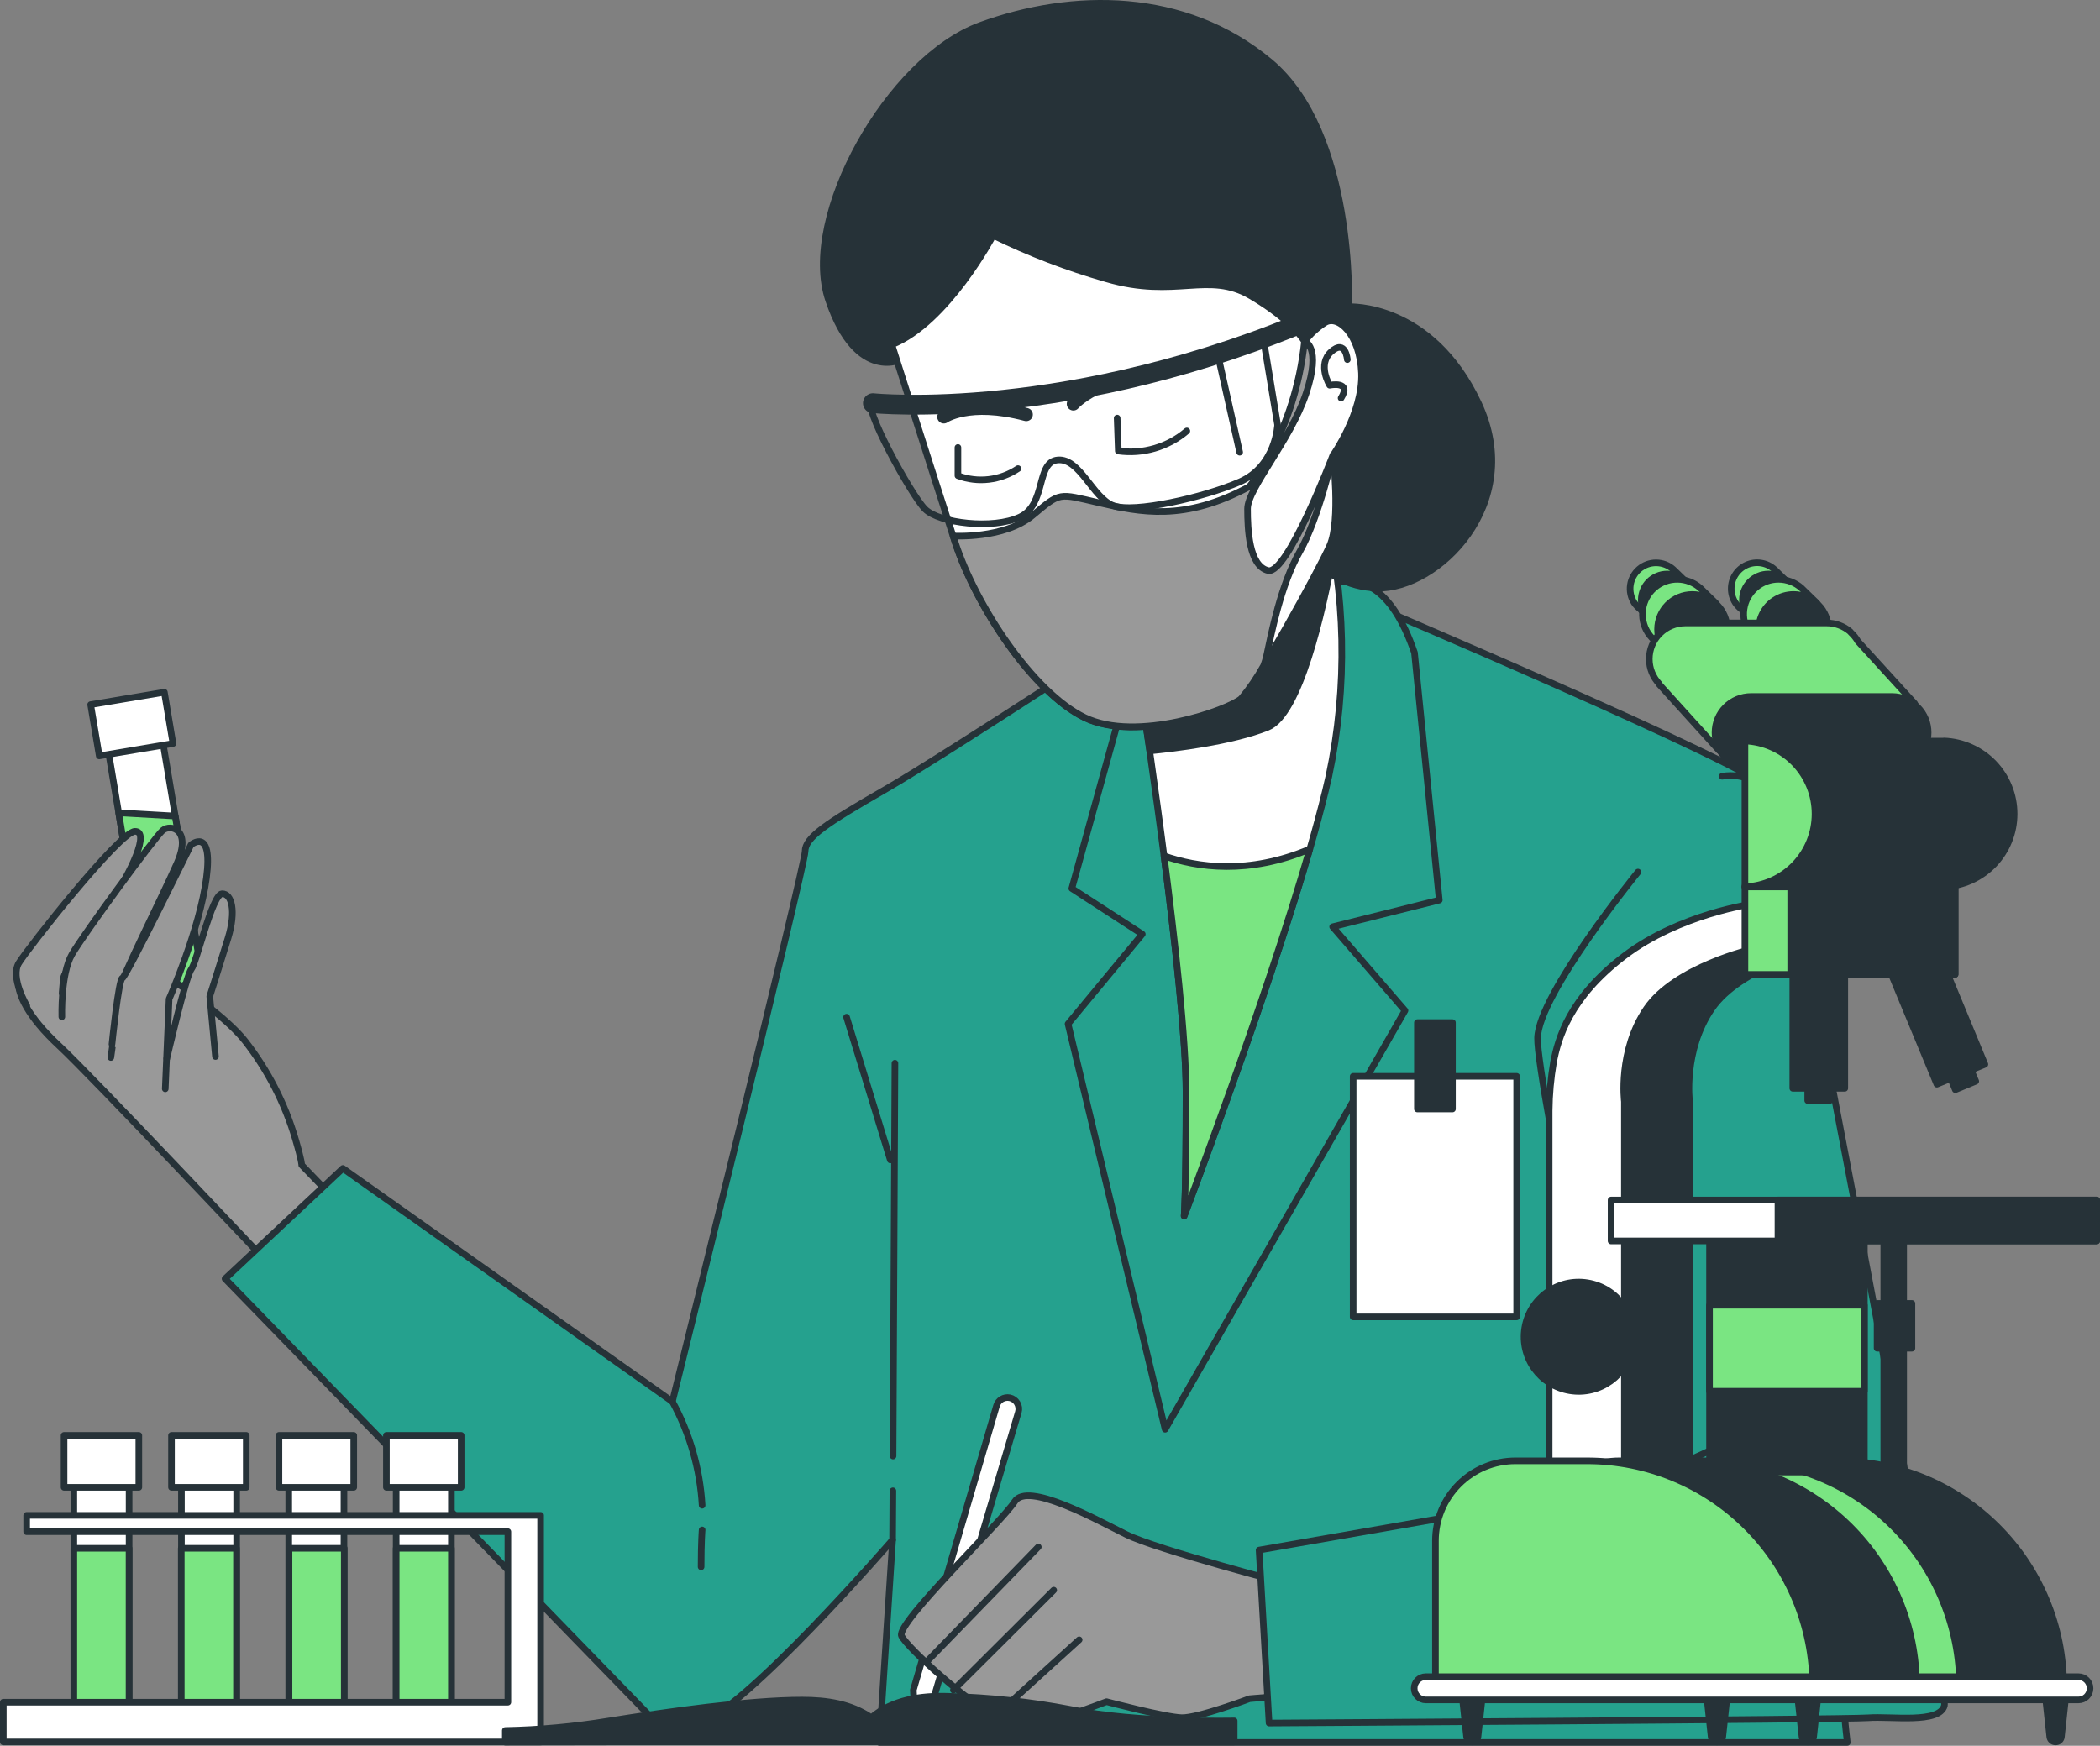 <?xml version="1.0" encoding="UTF-8"?> <svg xmlns="http://www.w3.org/2000/svg" viewBox="0 0 318.238 264.61" fill="none"><rect x="0" y="0" width="318.238" height="264.61" fill="#808080" stroke="none"/><path d="M26.654 149.562C26.11 149.654 25.553 149.636 25.015 149.512C24.477 149.387 23.969 149.157 23.52 148.835C23.071 148.514 22.69 148.106 22.399 147.637C22.108 147.167 21.913 146.645 21.825 146.1L15.395 107.75L23.651 106.356L30.082 144.715C30.179 145.259 30.167 145.816 30.046 146.355C29.926 146.894 29.7 147.404 29.381 147.855C29.062 148.305 28.657 148.689 28.189 148.982C27.721 149.275 27.199 149.472 26.654 149.562Z" fill="white" stroke="#263238" stroke-linecap="round" stroke-linejoin="round"></path><path d="M26.551 123.693L17.983 123.199L21.826 146.126C21.898 146.685 22.082 147.223 22.367 147.709C22.653 148.195 23.033 148.618 23.485 148.953C23.938 149.289 24.453 149.53 25.001 149.661C25.549 149.793 26.117 149.813 26.673 149.719C27.228 149.626 27.759 149.422 28.234 149.119C28.709 148.816 29.118 148.42 29.436 147.955C29.754 147.491 29.976 146.966 30.087 146.414C30.198 145.862 30.196 145.293 30.083 144.741L26.551 123.693Z" fill="#7AE582" stroke="#263238" stroke-linecap="round" stroke-linejoin="round"></path><path d="M24.909 104.924L13.736 106.8L15.041 114.576L26.214 112.7L24.909 104.924Z" fill="white" stroke="#263238" stroke-linecap="round" stroke-linejoin="round"></path><path d="M41.005 191.859C41.005 191.859 13.802 162.995 8.981 158.529C4.161 154.063 2.62 150.61 2.793 148.593C2.966 146.577 9.016 140.44 12.132 140.7C15.248 140.96 32.627 152.003 37.136 157.785C40.592 162.21 43.18 167.249 44.761 172.637C45.765 176.038 45.722 176.592 45.722 176.592L52.689 183.819L41.005 191.859Z" fill="#999999" stroke="#263238" stroke-linecap="round" stroke-linejoin="round"></path><path d="M4.057 152.436C4.057 152.436 1.512 148.177 2.853 145.97C4.195 143.763 18.121 126.064 20.44 126.012C22.76 125.96 19.938 132.07 16.632 136.986C13.326 141.903 9.708 147.372 9.613 148.238C9.518 149.103 9.423 150.54 9.423 150.54" fill="#999999"></path><path d="M4.057 152.436C4.057 152.436 1.512 148.177 2.853 145.97C4.195 143.763 18.121 126.064 20.44 126.012C22.76 125.96 19.938 132.07 16.632 136.986C13.326 141.903 9.708 147.372 9.613 148.238C9.518 149.103 9.423 150.54 9.423 150.54" stroke="#263238" stroke-linecap="round" stroke-linejoin="round"></path><path d="M9.371 154.123C9.371 154.123 9.172 147.65 10.903 144.655C12.634 141.66 23.461 126.869 24.656 125.865C25.85 124.861 29.104 125.675 26.828 130.841C24.552 136.009 18.355 148.229 18.234 149.701C18.113 151.172 16.797 160.286 16.797 160.286" fill="#999999"></path><path d="M9.371 154.123C9.371 154.123 9.172 147.65 10.903 144.655C12.634 141.66 23.461 126.869 24.656 125.865C25.85 124.861 29.104 125.675 26.828 130.841C24.552 136.009 18.355 148.229 18.234 149.701C18.113 151.172 16.797 160.286 16.797 160.286" stroke="#263238" stroke-linecap="round" stroke-linejoin="round"></path><path d="M16.97 158.269C16.97 158.269 17.974 148.385 18.545 148.247C19.117 148.108 28.931 128.063 28.931 128.063C28.931 128.063 32.307 125.207 31.286 133.057C30.264 140.907 25.625 151.423 25.625 151.423L25.045 165.037" fill="#999999"></path><path d="M16.97 158.269C16.97 158.269 17.974 148.385 18.545 148.247C19.117 148.108 28.931 128.063 28.931 128.063C28.931 128.063 32.307 125.207 31.286 133.057C30.264 140.907 25.625 151.423 25.625 151.423L25.045 165.037" stroke="#263238" stroke-linecap="round" stroke-linejoin="round"></path><path d="M25.279 160.442C25.279 160.442 28.17 147.944 28.992 146.905C29.814 145.867 32.16 135.533 33.639 135.472C35.119 135.412 35.821 138.069 34.557 142.197C33.293 146.325 31.787 151.016 31.787 151.016L32.653 160.139" fill="#999999"></path><path d="M25.279 160.442C25.279 160.442 28.17 147.944 28.992 146.905C29.814 145.867 32.16 135.533 33.639 135.472C35.119 135.412 35.821 138.069 34.557 142.197C33.293 146.325 31.787 151.016 31.787 151.016L32.653 160.139" stroke="#263238" stroke-linecap="round" stroke-linejoin="round"></path><path d="M105.891 261.097C112.296 259.888 135.266 233.403 135.266 233.403L133.266 264.11H279.942C278.149 249.232 268.362 121.892 267.375 119.261C266.327 116.466 205.423 90.657 205.423 90.657L177.848 91.704C177.848 91.704 143.332 114.389 134.219 119.625C125.105 124.861 122.006 126.956 122.006 129.05C122.006 131.144 101.892 212.44 101.892 212.44L51.962 177.102L34.107 193.824L99.253 260.9C99.253 260.9 99.486 262.317 105.891 261.097Z" fill="#25A18E" stroke="#263238" stroke-linecap="round" stroke-linejoin="round"></path><path d="M135.335 220.697L135.62 161.151" stroke="#263238" stroke-linecap="round" stroke-linejoin="round"></path><path d="M135.266 233.402L135.309 225.968" stroke="#263238" stroke-linecap="round" stroke-linejoin="round"></path><path d="M134.919 175.813L128.29 154.175" stroke="#263238" stroke-linecap="round" stroke-linejoin="round"></path><path d="M101.892 212.44C104.539 217.281 106.079 222.649 106.401 228.157" stroke="#263238" stroke-linecap="round" stroke-linejoin="round"></path><path d="M106.402 231.897C106.402 231.897 106.246 233.749 106.246 237.488" stroke="#263238" stroke-linecap="round" stroke-linejoin="round"></path><path d="M170.794 104.375L162.425 134.668L173.105 141.592L161.854 155.189L176.567 216.638L212.918 153.172L201.952 140.475L218.111 136.433L214.355 98.931C210.841 88.727 205.968 86.814 200.801 88.831C195.124 91.012 174.542 90.822 170.794 104.375Z" fill="#25A18E" stroke="#263238" stroke-linecap="round" stroke-linejoin="round"></path><path d="M173.391 108.131C173.391 108.131 179.735 149.995 179.735 165.574C179.735 181.153 179.45 184.329 179.45 184.329C179.45 184.329 196.474 139.609 201.373 117.686C204.264 104.051 203.968 89.931 200.507 76.428C200.507 76.428 187.819 103.259 173.391 108.131Z" fill="white" stroke="#263238" stroke-linecap="round" stroke-linejoin="round"></path><path d="M200.507 76.428C200.507 76.428 187.819 103.259 173.391 108.166C173.391 108.166 173.72 110.321 174.257 113.818C177.926 113.463 186.676 112.415 192.077 110.252C196.924 108.313 200.421 92.942 202.108 83.681C201.714 81.235 201.18 78.813 200.507 76.428Z" fill="#263238" stroke="#263238" stroke-linecap="round" stroke-linejoin="round"></path><path d="M198.481 128.695C189.194 132.624 181.422 131.482 176.402 129.725C178.038 142.404 179.735 157.481 179.735 165.539C179.735 181.118 179.449 184.294 179.449 184.294C179.449 184.294 191.799 151.864 198.481 128.695Z" fill="#7AE582" stroke="#263238" stroke-linecap="round" stroke-linejoin="round"></path><path d="M136.832 54.401C136.832 54.401 129.908 58.236 125.581 45.539C121.253 32.842 134.677 8.92 148.568 3.857C162.459 -1.207 179.475 -1.414 192.414 9.361C205.353 20.136 204.392 46.499 204.392 46.499C204.392 46.499 216.855 45.781 224.039 61.109C231.223 76.437 217.808 89.385 208.702 89.142C199.598 88.9 194.855 80.487 193.851 73.096C192.847 65.705 176.125 47.218 167.739 45.063C159.352 42.908 153.363 50.567 146.655 51.987C139.948 53.406 136.832 54.401 136.832 54.401Z" fill="#263238"></path><mask id="mask0_299_475" style="mask-type:luminance" maskUnits="userSpaceOnUse" x="499" y="1" width="406" height="356"><path d="M136.832 54.401C136.832 54.401 129.908 58.236 125.581 45.539C121.253 32.842 134.677 8.92 148.568 3.857C162.459 -1.207 179.475 -1.414 192.414 9.361C205.353 20.136 204.392 46.499 204.392 46.499C204.392 46.499 216.855 45.781 224.039 61.109C231.223 76.437 217.808 89.385 208.702 89.142C199.598 88.9 194.855 80.487 193.851 73.096C192.847 65.705 176.125 47.218 167.739 45.063C159.352 42.908 153.363 50.567 146.655 51.987C139.948 53.406 136.832 54.401 136.832 54.401Z" fill="white"></path></mask><g mask="url(#mask0_299_475)"><path d="M154.722 23.633C154.722 23.633 163.376 29.268 179.137 31.847C194.898 34.426 203.786 38.191 209.187 43.098" stroke="#616161" stroke-linecap="round" stroke-linejoin="round"></path><path d="M158.245 14.511C158.245 14.511 171.859 21.556 187.351 20.855C202.843 20.154 212.71 32.106 212.71 32.106" stroke="#616161" stroke-linecap="round" stroke-linejoin="round"></path><path d="M164.354 5.354C171.724 8.061 179.5 9.493 187.351 9.586C194.779 9.604 201.92 12.462 207.309 17.575" stroke="#616161" stroke-linecap="round" stroke-linejoin="round"></path><path d="M145.574 25.546C145.574 25.546 143.038 27.614 134.323 36.58C125.607 45.547 128.264 52.774 128.264 52.774" stroke="#616161" stroke-linecap="round" stroke-linejoin="round"></path><path d="M145.574 20.171C145.574 20.171 137.118 25.364 129.129 30.972C121.141 36.581 121.383 43.885 121.383 43.885" stroke="#616161" stroke-linecap="round" stroke-linejoin="round"></path><path d="M148.854 10.053C143.668 11.953 138.89 14.82 134.772 18.5C127.494 24.845 123.521 29.068 123.521 29.068" stroke="#616161" stroke-linecap="round" stroke-linejoin="round"></path><path d="M139.706 7.474C139.706 7.474 144.631 3.718 149.564 2.281C152.708 1.49 156.029 1.82 158.955 3.216C158.955 3.216 148.621 17.064 149.33 29.276" stroke="#616161" stroke-linecap="round" stroke-linejoin="round"></path></g><path d="M136.832 54.401C136.832 54.401 129.908 58.236 125.581 45.539C121.253 32.842 134.677 8.92 148.568 3.857C162.459 -1.207 179.475 -1.414 192.414 9.361C205.353 20.136 204.392 46.499 204.392 46.499C204.392 46.499 216.855 45.781 224.039 61.109C231.223 76.437 217.808 89.385 208.702 89.142C199.598 88.9 194.855 80.487 193.851 73.096C192.847 65.705 176.125 47.218 167.739 45.063C159.352 42.908 153.363 50.567 146.655 51.987C139.948 53.406 136.832 54.401 136.832 54.401Z" stroke="#263238" stroke-linecap="round" stroke-linejoin="round"></path><path d="M135.153 52.246C135.153 52.246 141.619 72.612 144.734 82.193C147.85 91.774 156.479 104.955 164.381 108.789C172.283 112.623 186.183 107.595 188.104 105.916C190.026 104.237 199.84 86.511 201.519 82.677C203.198 78.843 201.995 69.02 201.995 69.02C201.995 69.02 206.548 62.555 206.323 56.565C206.098 50.576 202.722 47.694 200.81 48.897C199.609 49.663 198.554 50.636 197.694 51.771C197.694 51.771 196.015 48.655 189.549 44.847C183.084 41.038 178.186 45.357 167.644 42.25C161.748 40.569 156.014 38.368 150.507 35.672C150.507 35.672 143.54 48.897 135.153 52.246Z" fill="white" stroke="#263238" stroke-linecap="round" stroke-linejoin="round"></path><path d="M204.176 54.505C204.176 54.505 203.934 51.347 201.744 53.294C199.555 55.241 201.502 58.392 201.502 58.392C201.502 58.392 204.903 57.665 203.233 60.339" stroke="#263238" stroke-linecap="round" stroke-linejoin="round"></path><path d="M145.167 67.825V72.101C146.661 72.657 148.266 72.85 149.849 72.663C151.432 72.476 152.948 71.916 154.272 71.028" stroke="#263238" stroke-linecap="round" stroke-linejoin="round"></path><path d="M169.297 63.368L169.47 68.362C171.317 68.616 173.198 68.477 174.988 67.953C176.777 67.43 178.436 66.534 179.856 65.324" stroke="#263238" stroke-linecap="round" stroke-linejoin="round"></path><path d="M143.029 63.186C143.029 63.186 146.777 60.511 155.518 62.831" stroke="#263238" stroke-width="2" stroke-linecap="round" stroke-linejoin="round"></path><path d="M162.659 61.221C162.659 61.221 166.225 57.119 176.749 55.873" stroke="#263238" stroke-width="2" stroke-linecap="round" stroke-linejoin="round"></path><path d="M166.536 76.203C160.313 74.767 160.789 74.533 156.479 78.125C152.169 81.717 144.5 81.24 144.5 81.24H144.44C144.544 81.552 144.639 81.864 144.734 82.158C147.85 91.747 156.479 104.92 164.381 108.755C172.283 112.589 186.183 107.56 188.104 105.881C189.387 104.328 190.523 102.659 191.497 100.896C191.676 100.413 191.823 99.918 191.938 99.416C192.657 96.058 194.093 88.632 196.967 83.603C199.84 78.575 201.995 68.985 201.995 68.985C201.995 68.985 195.071 87.16 192.172 86.477C189.272 85.793 189.056 80.245 189.056 77.129C189.056 74.014 195.53 66.83 197.927 59.638C200.325 52.445 197.685 51.736 197.685 51.736C196.248 65.627 189.298 73.78 189.298 73.78C179.475 79.085 172.759 77.649 166.536 76.203Z" fill="#999999" stroke="#263238" stroke-linecap="round" stroke-linejoin="round"></path><path d="M132.279 61.109C130.41 61.005 138.026 75.009 140.181 77.164C142.337 79.319 150.489 80.279 154.557 78.367C158.625 76.454 156.955 69.98 160.313 69.712C163.671 69.443 165.584 75.459 168.699 76.636C171.815 77.813 182.348 75.433 187.862 73.044C193.375 70.655 193.608 64.389 193.608 64.389L191.453 51.329C191.453 51.329 165.341 63.03 132.279 61.109Z" stroke="#263238" stroke-linecap="round" stroke-linejoin="round"></path><path d="M132.28 61.109C132.28 61.109 162.226 64.225 200.316 47.694" stroke="#263238" stroke-width="3" stroke-linecap="round" stroke-linejoin="round"></path><path d="M184.746 54.644L187.862 68.543" stroke="#263238" stroke-linecap="round" stroke-linejoin="round"></path><path d="M151.017 213.072L138.407 256.165L138.624 260.19L141.471 257.473L154.324 214.042C154.391 213.812 154.41 213.572 154.379 213.335C154.349 213.098 154.27 212.87 154.147 212.665C154.025 212.46 153.861 212.283 153.666 212.145C153.472 212.006 153.251 211.909 153.017 211.86C152.592 211.776 152.152 211.854 151.782 212.078C151.412 212.302 151.139 212.657 151.017 213.072Z" fill="white" stroke="#263238" stroke-linecap="round" stroke-linejoin="round"></path><path d="M195.92 240.275C195.92 240.275 175.295 234.874 170.699 232.598C166.104 230.321 155.709 224.531 153.779 227.586C151.849 230.642 135.725 246.065 136.616 247.951C137.508 249.838 147.218 258.408 149.391 259.048C151.563 259.688 155.51 262.275 160.504 260.528C165.498 258.778 167.687 257.93 167.687 257.93C167.687 257.93 176.611 260.293 179.086 260.355C181.561 260.415 189.368 257.48 189.368 257.48L195.262 256.988L195.92 240.275Z" fill="#999999" stroke="#263238" stroke-linecap="round" stroke-linejoin="round"></path><path d="M140.554 251.75L157.344 234.476" stroke="#263238" stroke-linecap="round" stroke-linejoin="round"></path><path d="M144.483 256.173L159.681 241.027" stroke="#263238" stroke-linecap="round" stroke-linejoin="round"></path><path d="M151.217 259.73L163.541 248.549" stroke="#263238" stroke-linecap="round" stroke-linejoin="round"></path><path d="M248.221 132.183C248.221 132.183 233.145 150.705 233.006 157.335C232.868 163.964 245.815 225.336 245.815 225.336L190.805 234.952L192.319 261.167C192.319 261.167 279.604 260.64 283.102 260.373C286.597 260.103 293.901 261.307 294.656 258.528C295.409 255.75 269.92 123.797 269.262 122.04C268.555 120.501 267.36 119.238 265.862 118.446C264.365 117.654 262.65 117.378 260.98 117.66" fill="#25A18E"></path><path d="M248.221 132.183C248.221 132.183 233.145 150.705 233.006 157.335C232.868 163.964 245.815 225.336 245.815 225.336L190.805 234.952L192.319 261.167C192.319 261.167 279.604 260.64 283.102 260.373C286.597 260.103 293.901 261.307 294.656 258.528C295.409 255.75 269.92 123.797 269.262 122.04C268.555 120.501 267.36 119.238 265.862 118.446C264.365 117.654 262.65 117.378 260.98 117.66" stroke="#263238" stroke-linecap="round" stroke-linejoin="round"></path><path d="M245.815 225.336L266.482 222.307" stroke="#263238" stroke-linecap="round" stroke-linejoin="round"></path><path d="M247.217 225.371L262.38 218.378" stroke="#263238" stroke-linecap="round" stroke-linejoin="round"></path><path d="M269.832 222.558C269.832 222.558 276.039 221.623 279.147 221.935" stroke="#263238" stroke-linecap="round" stroke-linejoin="round"></path><path d="M229.838 163.141H205.059V199.605H229.838V163.141Z" fill="white" stroke="#263238" stroke-linecap="round" stroke-linejoin="round"></path><path d="M220.11 154.998H214.796V168.093H220.11V154.998Z" fill="#263238" stroke="#263238" stroke-linecap="round" stroke-linejoin="round"></path><path d="M11.188 218.793H19.566V257.688C19.566 258.238 19.458 258.783 19.248 259.293C19.037 259.8 18.729 260.263 18.34 260.65C17.951 261.04 17.489 261.347 16.981 261.557C16.472 261.77 15.928 261.877 15.377 261.877C14.266 261.877 13.201 261.435 12.415 260.65C11.63 259.865 11.188 258.8 11.188 257.688V218.793Z" fill="white" stroke="#263238" stroke-linecap="round" stroke-linejoin="round"></path><path d="M11.189 234.683V257.688C11.163 258.255 11.252 258.82 11.451 259.35C11.65 259.88 11.954 260.363 12.345 260.772C12.736 261.182 13.206 261.507 13.727 261.73C14.247 261.952 14.807 262.067 15.374 262.067C15.94 262.067 16.5 261.952 17.02 261.73C17.541 261.507 18.011 261.182 18.402 260.772C18.793 260.363 19.097 259.88 19.296 259.35C19.495 258.82 19.584 258.255 19.558 257.688V234.683H11.189Z" fill="#7AE582" stroke="#263238" stroke-linecap="round" stroke-linejoin="round"></path><path d="M21.038 217.564H9.709V225.44H21.038V217.564Z" fill="white" stroke="#263238" stroke-linecap="round" stroke-linejoin="round"></path><path d="M31.683 261.877C30.572 261.877 29.507 261.435 28.721 260.65C27.935 259.865 27.494 258.8 27.494 257.688V218.793H35.863V257.688C35.863 258.798 35.423 259.863 34.64 260.648C33.856 261.432 32.792 261.875 31.683 261.877Z" fill="white" stroke="#263238" stroke-linecap="round" stroke-linejoin="round"></path><path d="M27.469 234.683V257.688C27.443 258.255 27.532 258.82 27.731 259.35C27.929 259.88 28.234 260.363 28.625 260.772C29.016 261.182 29.486 261.507 30.006 261.73C30.527 261.952 31.087 262.067 31.653 262.067C32.22 262.067 32.78 261.952 33.3 261.73C33.821 261.507 34.291 261.182 34.682 260.772C35.073 260.363 35.377 259.88 35.576 259.35C35.775 258.82 35.864 258.255 35.838 257.688V234.683H27.469Z" fill="#7AE582" stroke="#263238" stroke-linecap="round" stroke-linejoin="round"></path><path d="M37.318 217.564H25.989V225.44H37.318V217.564Z" fill="white" stroke="#263238" stroke-linecap="round" stroke-linejoin="round"></path><path d="M47.937 261.877C46.828 261.875 45.764 261.432 44.981 260.648C44.197 259.863 43.757 258.798 43.757 257.688V218.793H52.126V257.688C52.126 258.8 51.685 259.865 50.899 260.65C50.114 261.435 49.048 261.877 47.937 261.877Z" fill="white" stroke="#263238" stroke-linecap="round" stroke-linejoin="round"></path><path d="M43.8 234.683V257.688C43.8 258.798 44.241 259.863 45.024 260.648C45.808 261.432 46.871 261.875 47.981 261.877C49.092 261.877 50.157 261.435 50.943 260.65C51.728 259.865 52.169 258.8 52.169 257.688V234.683H43.8Z" fill="#7AE582" stroke="#263238" stroke-linecap="round" stroke-linejoin="round"></path><path d="M53.607 217.564H42.277V225.44H53.607V217.564Z" fill="white" stroke="#263238" stroke-linecap="round" stroke-linejoin="round"></path><path d="M64.226 261.877C63.115 261.877 62.05 261.435 61.264 260.65C60.478 259.865 60.037 258.8 60.037 257.688V218.793H68.406V257.688C68.406 258.798 67.966 259.863 67.183 260.648C66.399 261.432 65.335 261.875 64.226 261.877Z" fill="white" stroke="#263238" stroke-linecap="round" stroke-linejoin="round"></path><path d="M60.037 234.683V257.688C60.011 258.255 60.1 258.82 60.299 259.35C60.498 259.88 60.802 260.363 61.193 260.772C61.584 261.182 62.054 261.507 62.575 261.73C63.095 261.952 63.656 262.067 64.222 262.067C64.788 262.067 65.348 261.952 65.869 261.73C66.389 261.507 66.859 261.182 67.25 260.772C67.641 260.363 67.946 259.88 68.144 259.35C68.343 258.82 68.432 258.255 68.406 257.688V234.683H60.037Z" fill="#7AE582" stroke="#263238" stroke-linecap="round" stroke-linejoin="round"></path><path d="M69.886 217.564H58.557V225.44H69.886V217.564Z" fill="white" stroke="#263238" stroke-linecap="round" stroke-linejoin="round"></path><path d="M76.966 229.689H4.04V232.165H76.966V258.008H0.5V264.032H81.926V262.612V258.008V232.165V229.689H76.966Z" fill="white" stroke="#263238" stroke-linecap="round" stroke-linejoin="round"></path><path d="M96.76 264.032H187.031V260.84C187.031 260.84 172.517 261.192 162.243 259.108C156.14 257.938 149.951 257.273 143.739 257.118C139.593 256.963 135.171 257.638 132.037 260.355C128.93 258.208 125.226 257.688 121.539 257.688C113.395 257.688 101.001 259.463 92.155 260.872C87.003 261.717 81.797 262.192 76.577 262.292V264.067L96.76 264.032Z" fill="#263238" stroke="#263238" stroke-linecap="round" stroke-linejoin="round"></path><path d="M255.293 87.974L253.82 86.546C253.74 86.458 253.653 86.374 253.56 86.295C252.85 85.667 251.938 85.317 250.99 85.31C250.043 85.302 249.123 85.638 248.403 86.255C247.683 86.871 247.21 87.728 247.072 88.665C246.934 89.603 247.139 90.56 247.65 91.358C247.903 91.73 248.213 92.06 248.568 92.336L249.874 93.721L250.463 93.098C250.62 93.106 250.78 93.106 250.938 93.098C251.983 93.098 252.985 92.683 253.723 91.944C254.463 91.206 254.878 90.204 254.878 89.16C254.878 88.91 254.85 88.66 254.8 88.415L255.293 87.974Z" fill="#7AE582" stroke="#263238" stroke-linecap="round" stroke-linejoin="round"></path><path d="M252.66 94.88C254.835 94.88 256.6 93.117 256.6 90.943C256.6 88.768 254.835 87.004 252.66 87.004C250.485 87.004 248.723 88.768 248.723 90.943C248.723 93.117 250.485 94.88 252.66 94.88Z" fill="#263238" stroke="#263238" stroke-linecap="round" stroke-linejoin="round"></path><path d="M260 91.401L258.028 89.479L257.673 89.142C256.72 88.294 255.49 87.82 254.215 87.809C252.94 87.797 251.703 88.249 250.735 89.079C249.768 89.91 249.134 91.064 248.952 92.326C248.769 93.588 249.051 94.874 249.744 95.945L249.787 95.996C250.12 96.498 250.535 96.94 251.015 97.303L252.748 99.164L253.535 98.299C253.748 98.326 253.96 98.341 254.175 98.342C254.953 98.344 255.723 98.175 256.428 97.845C257.133 97.515 257.755 97.033 258.25 96.434C258.748 95.835 259.105 95.134 259.298 94.38C259.493 93.627 259.515 92.84 259.368 92.076L260 91.401Z" fill="#7AE582" stroke="#263238" stroke-linecap="round" stroke-linejoin="round"></path><path d="M256.47 100.662C259.385 100.662 261.747 98.298 261.747 95.382C261.747 92.466 259.385 90.103 256.47 90.103C253.553 90.103 251.19 92.466 251.19 95.382C251.19 98.298 253.553 100.662 256.47 100.662Z" fill="#263238" stroke="#263238" stroke-linecap="round" stroke-linejoin="round"></path><path d="M270.62 87.974L269.15 86.546C269.07 86.454 268.985 86.369 268.89 86.295C268.325 85.789 267.625 85.458 266.875 85.342C266.125 85.226 265.357 85.331 264.665 85.642C263.972 85.954 263.387 86.459 262.977 87.097C262.567 87.735 262.35 88.479 262.355 89.238C262.357 89.989 262.572 90.725 262.977 91.358C263.227 91.732 263.537 92.062 263.895 92.336L265.202 93.721L265.782 93.098C265.942 93.106 266.105 93.106 266.267 93.098C267.31 93.095 268.31 92.679 269.045 91.941C269.782 91.203 270.197 90.203 270.197 89.16C270.195 88.91 270.172 88.661 270.127 88.415L270.62 87.974Z" fill="#7AE582" stroke="#263238" stroke-linecap="round" stroke-linejoin="round"></path><path d="M267.99 94.88C270.165 94.88 271.927 93.117 271.927 90.943C271.927 88.768 270.165 87.004 267.99 87.004C265.815 87.004 264.05 88.768 264.05 90.943C264.05 93.117 265.815 94.88 267.99 94.88Z" fill="#263238" stroke="#263238" stroke-linecap="round" stroke-linejoin="round"></path><path d="M275.329 91.401L273.355 89.479L273.01 89.142C272.057 88.294 270.827 87.82 269.552 87.809C268.277 87.797 267.04 88.249 266.072 89.079C265.105 89.91 264.47 91.064 264.287 92.326C264.107 93.588 264.387 94.874 265.08 95.945L265.125 95.996C265.46 96.498 265.88 96.94 266.362 97.303L268.092 99.164L268.872 98.299C269.087 98.326 269.305 98.341 269.522 98.342C270.3 98.344 271.067 98.175 271.772 97.845C272.477 97.515 273.1 97.033 273.597 96.434C274.092 95.835 274.449 95.134 274.644 94.38C274.837 93.627 274.862 92.84 274.714 92.076L275.329 91.401Z" fill="#7AE582" stroke="#263238" stroke-linecap="round" stroke-linejoin="round"></path><path d="M277.084 95.382C277.084 96.426 276.777 97.447 276.194 98.315C275.614 99.183 274.792 99.86 273.827 100.26C272.862 100.659 271.8 100.764 270.777 100.56C269.752 100.356 268.812 99.854 268.072 99.115C267.335 98.377 266.832 97.436 266.627 96.412C266.425 95.388 266.53 94.326 266.927 93.362C267.327 92.397 268.005 91.572 268.872 90.992C269.742 90.412 270.762 90.103 271.807 90.103C273.207 90.103 274.549 90.659 275.539 91.649C276.529 92.639 277.084 93.982 277.084 95.382Z" fill="#263238" stroke="#263238" stroke-linecap="round" stroke-linejoin="round"></path><path d="M281.552 97.2C281.272 96.711 280.917 96.267 280.504 95.885L280.374 95.729C279.384 94.883 278.127 94.42 276.824 94.422H255.405C253.953 94.422 252.563 94.998 251.538 96.024C250.51 97.05 249.935 98.441 249.935 99.892C249.936 101.298 250.478 102.649 251.45 103.665H251.38L260.503 113.74L290.164 106.643L281.552 97.2Z" fill="#7AE582" stroke="#263238" stroke-linecap="round" stroke-linejoin="round"></path><path d="M286.752 116.509H265.367C263.915 116.509 262.525 115.933 261.497 114.907C260.473 113.881 259.898 112.49 259.898 111.039C259.898 109.589 260.473 108.197 261.497 107.171C262.525 106.146 263.915 105.569 265.367 105.569H286.752C288.201 105.576 289.586 106.157 290.606 107.184C291.626 108.211 292.199 109.6 292.196 111.048C292.194 112.493 291.621 113.878 290.601 114.901C289.581 115.924 288.196 116.502 286.752 116.509Z" fill="#263238" stroke="#263238" stroke-linecap="round" stroke-linejoin="round"></path><path d="M294.604 112.337H264.432L267.115 119.365L264.432 134.416H294.604C297.459 134.303 300.158 133.089 302.141 131.028C304.121 128.968 305.226 126.221 305.226 123.363C305.226 120.506 304.121 117.759 302.141 115.698C300.158 113.638 297.459 112.424 294.604 112.311V112.337Z" fill="#263238" stroke="#263238" stroke-linecap="round" stroke-linejoin="round"></path><path d="M264.432 112.337V134.416C267.287 134.303 269.987 133.089 271.97 131.028C273.949 128.968 275.054 126.221 275.054 123.363C275.054 120.506 273.949 117.759 271.97 115.698C269.987 113.638 267.287 112.424 264.432 112.311V112.337Z" fill="#7AE582" stroke="#263238" stroke-linecap="round" stroke-linejoin="round"></path><path d="M275.492 137.013C275.492 137.013 264.432 138.519 256.045 144.889C247.659 151.259 245.988 157.464 245.322 160.978C244.896 163.416 244.67 165.886 244.646 168.361V226.02H256.045V166.976C256.045 166.976 255.04 159.265 259.403 152.894C263.765 146.524 275.492 143.841 275.492 143.841V137.013Z" fill="#263238" stroke="#263238" stroke-linecap="round" stroke-linejoin="round"></path><path d="M265.6 137.013C265.6 137.013 254.54 138.519 246.162 144.889C237.784 151.259 236.105 157.464 235.43 160.978C235.009 163.417 234.786 165.886 234.763 168.361V226.02H246.162V166.976C246.162 166.976 245.158 159.265 249.511 152.894C253.865 146.524 265.6 143.841 265.6 143.841V137.013Z" fill="white" stroke="#263238" stroke-linecap="round" stroke-linejoin="round"></path><path d="M247.416 203.945C248.151 199.43 245.087 195.174 240.572 194.438C236.057 193.703 231.801 196.767 231.065 201.282C230.33 205.797 233.394 210.053 237.909 210.788C242.424 211.524 246.68 208.46 247.416 203.945Z" fill="#263238" stroke="#263238" stroke-linecap="round" stroke-linejoin="round"></path><path d="M277.292 164.631H273.944V166.812H277.292V164.631Z" fill="#263238" stroke="#263238" stroke-linecap="round" stroke-linejoin="round"></path><path d="M279.562 144.845H271.685V164.959H279.562V144.845Z" fill="#263238" stroke="#263238" stroke-linecap="round" stroke-linejoin="round"></path><path d="M298.574 161.871L295.481 163.152L296.314 165.167L299.409 163.886L298.574 161.871Z" fill="#263238" stroke="#263238" stroke-linecap="round" stroke-linejoin="round"></path><path d="M293.101 142.736L285.824 145.749L293.519 164.333L300.796 161.321L293.101 142.736Z" fill="#263238" stroke="#263238" stroke-linecap="round" stroke-linejoin="round"></path><path d="M296.281 134.442H264.432V147.693H296.281V134.442Z" fill="#7AE582" stroke="#263238" stroke-linecap="round" stroke-linejoin="round"></path><path d="M296.281 134.442H271.365V147.693H296.281V134.442Z" fill="#263238" stroke="#263238" stroke-linecap="round" stroke-linejoin="round"></path><path d="M289.739 197.562H288.484V186.752H285.472V197.562H284.459V204.357H285.472V222.203H288.484V204.357H289.739V197.562Z" fill="#263238" stroke="#263238" stroke-linecap="round" stroke-linejoin="round"></path><path d="M312.708 255.645H255.543V233.541C255.543 230.328 256.82 227.246 259.093 224.973C261.365 222.701 264.447 221.424 267.66 221.424H278.529C287.599 221.424 296.299 225.027 302.711 231.44C309.123 237.853 312.726 246.551 312.726 255.62L312.708 255.645Z" fill="#263238" stroke="#263238" stroke-linecap="round" stroke-linejoin="round"></path><path d="M296.949 255.645H239.826V233.541C239.826 230.328 241.102 227.246 243.375 224.973C245.647 222.701 248.729 221.424 251.943 221.424H262.77C271.84 221.424 280.537 225.027 286.949 231.44C293.364 237.853 296.966 246.551 296.966 255.62L296.949 255.645Z" fill="#7AE582" stroke="#263238" stroke-linecap="round" stroke-linejoin="round"></path><path d="M282.529 185.575H259.065V223.12H282.529V185.575Z" fill="#263238" stroke="#263238" stroke-linecap="round" stroke-linejoin="round"></path><path d="M282.529 197.84H259.065V210.874H282.529V197.84Z" fill="#7AE582" stroke="#263238" stroke-linecap="round" stroke-linejoin="round"></path><path d="M290.414 255.645H233.248V233.541C233.248 230.328 234.525 227.246 236.797 224.973C239.069 222.701 242.151 221.424 245.365 221.424H256.235C265.305 221.424 274.002 225.027 280.417 231.44C286.829 237.853 290.431 246.551 290.431 255.62L290.414 255.645Z" fill="#263238" stroke="#263238" stroke-linecap="round" stroke-linejoin="round"></path><path d="M223.113 264.032C222.895 264.032 222.684 263.952 222.524 263.802C222.363 263.655 222.265 263.452 222.247 263.235L221.538 256.65H224.688L223.978 263.235C223.961 263.452 223.862 263.655 223.702 263.802C223.541 263.952 223.331 264.032 223.113 264.032Z" fill="#263238" stroke="#263238" stroke-linecap="round" stroke-linejoin="round"></path><path d="M260.173 264.032C259.955 264.032 259.745 263.952 259.585 263.802C259.425 263.655 259.325 263.452 259.308 263.235L258.598 256.65H261.782L261.072 263.235C261.055 263.46 260.952 263.667 260.785 263.815C260.618 263.965 260.398 264.042 260.173 264.032Z" fill="#263238" stroke="#263238" stroke-linecap="round" stroke-linejoin="round"></path><path d="M273.944 264.032C273.725 264.032 273.515 263.952 273.355 263.802C273.195 263.655 273.095 263.452 273.077 263.235L272.367 256.65H275.552L274.844 263.235C274.827 263.46 274.722 263.667 274.554 263.815C274.387 263.965 274.167 264.042 273.944 264.032Z" fill="#263238" stroke="#263238" stroke-linecap="round" stroke-linejoin="round"></path><path d="M311.488 264.032C311.271 264.032 311.061 263.952 310.901 263.802C310.741 263.655 310.641 263.452 310.623 263.235L309.913 256.65H313.098L312.388 263.235C312.371 263.46 312.268 263.667 312.101 263.815C311.931 263.965 311.713 264.042 311.488 264.032Z" fill="#263238" stroke="#263238" stroke-linecap="round" stroke-linejoin="round"></path><path d="M274.654 255.645H217.531V233.541C217.531 230.328 218.807 227.246 221.08 224.973C223.352 222.701 226.434 221.424 229.648 221.424H240.518C249.587 221.424 258.285 225.027 264.697 231.44C271.112 237.853 274.714 246.551 274.714 255.62L274.654 255.645Z" fill="#7AE582" stroke="#263238" stroke-linecap="round" stroke-linejoin="round"></path><path d="M314.975 254.14H216.068C215.098 254.14 214.311 254.925 214.311 255.898V255.905C214.311 256.875 215.098 257.663 216.068 257.663H314.975C315.948 257.663 316.733 256.875 316.733 255.905V255.898C316.733 254.925 315.948 254.14 314.975 254.14Z" fill="white" stroke="#263238" stroke-linecap="round" stroke-linejoin="round"></path><path d="M317.728 181.888H244.145V188.094H317.728V181.888Z" fill="white" stroke="#263238" stroke-linecap="round" stroke-linejoin="round"></path><path d="M317.738 181.888H269.435V188.094H317.738V181.888Z" fill="#263238" stroke="#263238" stroke-linecap="round" stroke-linejoin="round"></path></svg> 